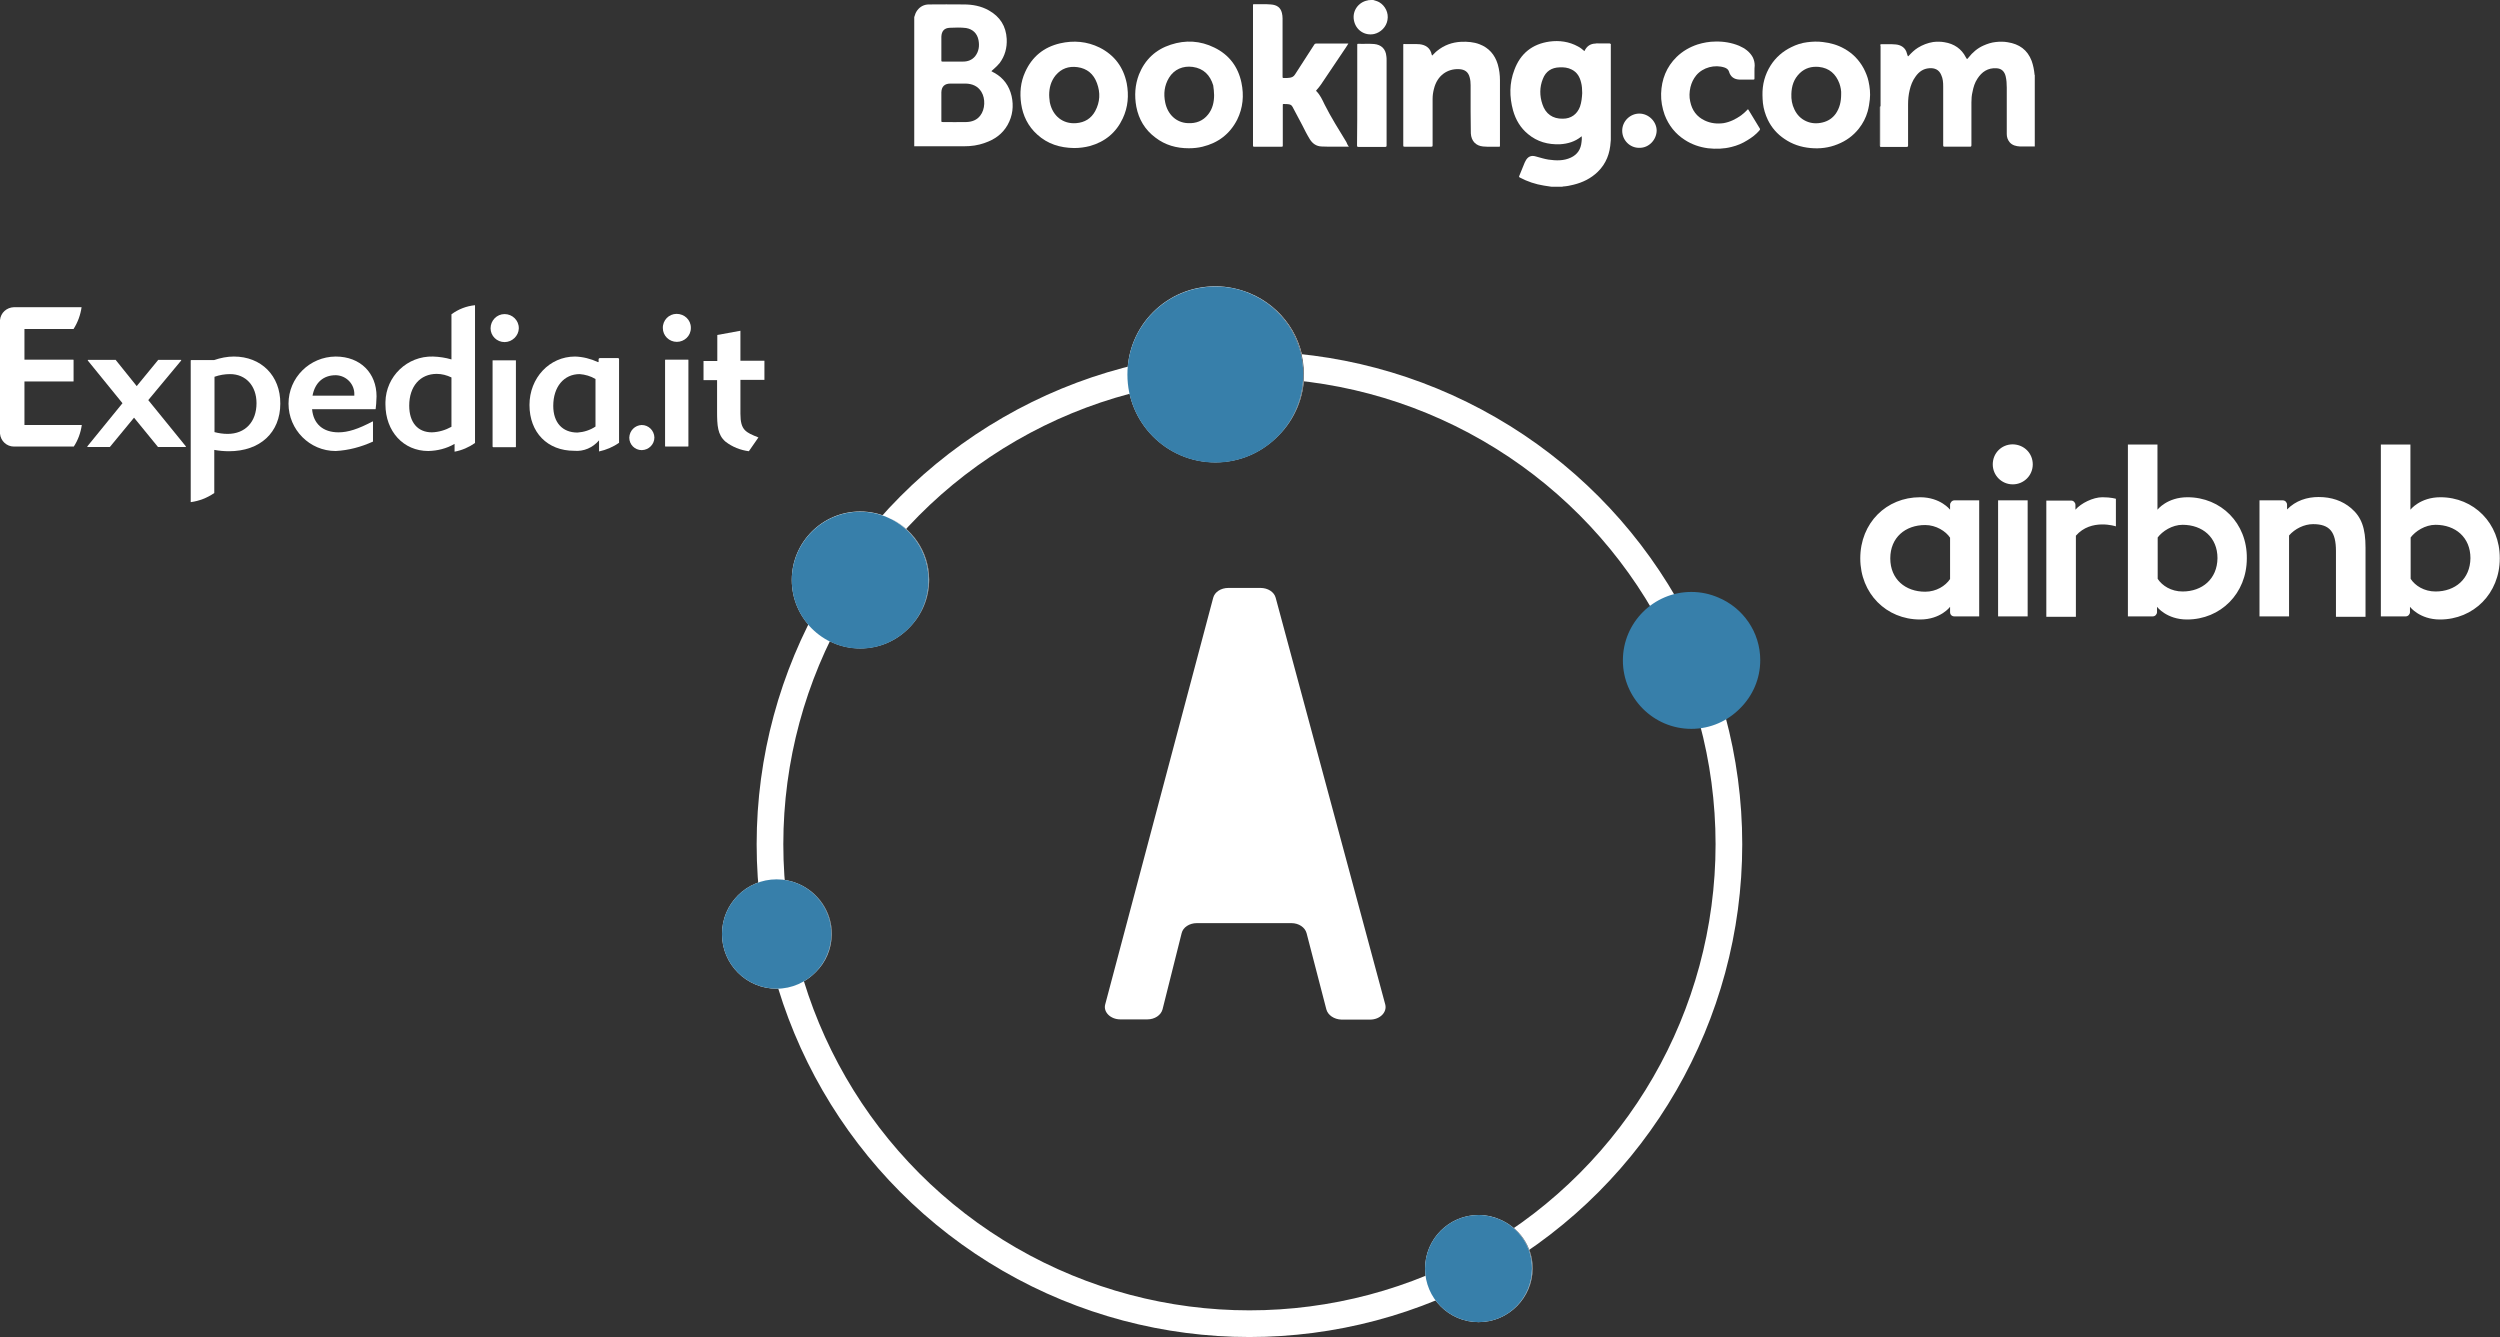 <?xml version="1.0" encoding="utf-8"?>
<!-- Generator: Adobe Illustrator 23.0.6, SVG Export Plug-In . SVG Version: 6.00 Build 0)  -->
<svg version="1.1" id="Livello_1" xmlns="http://www.w3.org/2000/svg" xmlns:xlink="http://www.w3.org/1999/xlink" x="0px" y="0px"
	 viewBox="0 0 112.47 60.15" style="enable-background:new 0 0 112.47 60.15;" xml:space="preserve">
<rect x="0" y="0" width="112.47" height="60.15" fill="#333333" stroke="none"/>
<style type="text/css">
	.st0{fill-rule:evenodd;clip-rule:evenodd;fill:#FFFFFF;}
	.st1{fill:#FFFFFF;}
	.st2{fill:none;stroke:#FFFFFF;stroke-width:1.2;stroke-miterlimit:10;}
	.st3{fill:#474749;}
	.st4{fill:#377FAA;}
	.st5{fill:none;}
	.st6{fill:#377FAA;}
</style>
<g>
	<g>
		<path class="st0" d="M84.6,2c0.01-0.01,0.02-0.01,0.03-0.01c0.22,0,0.44-0.01,0.66,0.01c0.22,0.02,0.44,0.14,0.5,0.41
			c0.01,0.03,0.02,0.06,0.03,0.09c0.01,0.03,0.02,0.05,0.05,0.01c0.12-0.13,0.25-0.26,0.41-0.36c0.21-0.13,0.44-0.22,0.69-0.26
			c0.17-0.02,0.34-0.02,0.51,0.01c0.43,0.07,0.76,0.29,0.96,0.68c0.05,0.09,0.05,0.1,0.12,0.01c0.18-0.23,0.4-0.42,0.67-0.54
			c0.18-0.08,0.36-0.14,0.56-0.16c0.18-0.02,0.36-0.02,0.53,0.01c0.52,0.08,0.89,0.34,1.08,0.84c0.07,0.2,0.11,0.4,0.13,0.61
			c0,0.01,0,0.02,0.01,0.03c0,1.07,0,2.14,0,3.21c-0.22,0-0.44,0-0.66,0c-0.18-0.01-0.35-0.05-0.47-0.19
			c-0.09-0.11-0.13-0.23-0.13-0.37c0-0.7,0-1.4,0-2.09c0-0.17-0.01-0.34-0.05-0.51c-0.05-0.2-0.17-0.35-0.42-0.36
			c-0.38-0.02-0.65,0.16-0.85,0.47c-0.12,0.18-0.18,0.38-0.22,0.59c-0.04,0.16-0.05,0.32-0.05,0.48c0,0.64,0,1.28,0,1.92
			c0,0.06-0.02,0.07-0.07,0.07c-0.38,0-0.75,0-1.13,0c-0.05,0-0.07-0.01-0.07-0.06c0-0.88,0-1.76,0-2.65c0-0.18-0.01-0.35-0.09-0.52
			c-0.1-0.24-0.3-0.32-0.54-0.3c-0.27,0.02-0.46,0.16-0.61,0.37c-0.14,0.19-0.22,0.4-0.27,0.62c-0.05,0.21-0.07,0.42-0.07,0.64
			c0,0.61,0,1.23,0,1.84c0,0.05-0.01,0.07-0.07,0.07c-0.38,0-0.75,0-1.13,0c-0.05,0-0.07-0.01-0.07-0.07c0-0.57,0-1.14,0-1.7
			c0-0.02,0-0.04,0.01-0.06C84.6,4.78,84.6,4.79,84.6,4.8c0,0.58,0,1.16,0,1.75c0,0.01,0.01,0,0.01,0c0,0,0,0,0,0
			c0-0.02,0-0.04,0-0.05c0-1.47,0-2.95,0-4.42C84.6,2.04,84.59,2.02,84.6,2z"/>
		<path class="st0" d="M61.78,0c0.09,0.03,0.18,0.05,0.27,0.1c0.27,0.16,0.43,0.48,0.37,0.8c-0.05,0.31-0.3,0.56-0.6,0.63
			c-0.43,0.09-0.83-0.18-0.91-0.62c-0.08-0.42,0.2-0.81,0.61-0.89c0.01,0,0.02,0,0.03-0.01C61.63,0,61.7,0,61.78,0z"/>
		<path class="st0" d="M60.68,6.6c-0.42-0.01-0.82,0.01-1.23-0.01c-0.23-0.01-0.4-0.13-0.52-0.32c-0.13-0.21-0.24-0.43-0.35-0.65
			c-0.14-0.27-0.29-0.54-0.43-0.81c-0.04-0.08-0.1-0.11-0.18-0.12c-0.06-0.01-0.12-0.01-0.18-0.01c-0.09,0-0.08-0.01-0.08,0.08
			c0,0.55,0,1.09,0,1.64c0,0.05,0,0.1,0,0.15c0,0.04-0.01,0.05-0.05,0.05c-0.41,0-0.82,0-1.24,0c-0.04,0-0.05-0.01-0.05-0.05
			c0-0.06,0-0.12,0-0.18c0-2.03,0-4.06,0-6.1c0-0.09-0.01-0.08,0.08-0.08c0.24,0,0.48-0.01,0.72,0.01c0.28,0.02,0.44,0.14,0.5,0.38
			c0.02,0.08,0.03,0.16,0.03,0.25c0,0.87,0,1.74,0,2.6c0,0.08,0,0.08,0.09,0.08c0.07,0,0.14,0,0.21-0.01
			c0.11-0.01,0.2-0.05,0.26-0.15c0.29-0.45,0.58-0.9,0.87-1.35c0.02-0.03,0.04-0.04,0.08-0.04c0.47,0,0.94,0,1.41,0
			c0.01,0,0.02,0,0.04,0c-0.04,0.06-0.07,0.11-0.1,0.16c-0.38,0.56-0.75,1.12-1.13,1.68c-0.06,0.09-0.13,0.17-0.2,0.25
			c-0.02,0.02-0.03,0.03-0.01,0.05c0.17,0.17,0.27,0.39,0.37,0.6c0.29,0.58,0.64,1.13,0.98,1.69C60.6,6.47,60.63,6.53,60.68,6.6z"/>
		<path class="st0" d="M64.43,2.5c0.08-0.07,0.14-0.15,0.22-0.21c0.32-0.26,0.68-0.39,1.09-0.41c0.28-0.01,0.56,0.01,0.82,0.11
			c0.42,0.16,0.69,0.47,0.82,0.9c0.07,0.24,0.1,0.48,0.1,0.72c0,0.43,0,0.86,0,1.29c0,0.54,0,1.08,0,1.62
			c0,0.09,0.01,0.08-0.08,0.08c-0.23,0-0.45,0.01-0.68-0.01C66.4,6.56,66.19,6.35,66.17,6c-0.01-0.34,0-0.68-0.01-1.02
			c0-0.38,0-0.77,0-1.15c0-0.12-0.01-0.23-0.04-0.34c-0.06-0.25-0.22-0.37-0.49-0.38C65.13,3.09,64.66,3.38,64.51,4
			c-0.04,0.15-0.06,0.3-0.06,0.45c0,0.69,0,1.38,0,2.08c0,0.06-0.01,0.07-0.07,0.07c-0.4,0-0.79,0-1.19,0
			c-0.05,0-0.06-0.01-0.06-0.06c0-1.34,0-2.69,0-4.03c0-0.16,0-0.32,0-0.48c0-0.02-0.01-0.05,0.03-0.05
			c0.24,0.01,0.47-0.01,0.71,0.01c0.26,0.03,0.48,0.16,0.54,0.47C64.41,2.47,64.42,2.48,64.43,2.5z"/>
		<path class="st0" d="M78.93,3.2c0,0.11,0,0.22,0,0.33c0,0.04-0.01,0.05-0.05,0.05c-0.21,0-0.42,0-0.63,0
			c-0.23-0.01-0.4-0.12-0.47-0.37c-0.03-0.09-0.11-0.14-0.19-0.17c-0.44-0.15-0.98-0.01-1.28,0.35c-0.13,0.16-0.21,0.33-0.26,0.53
			C76,4.14,75.99,4.36,76.04,4.57c0.08,0.39,0.29,0.68,0.65,0.85c0.27,0.13,0.56,0.16,0.85,0.12c0.29-0.05,0.55-0.18,0.79-0.35
			c0.1-0.08,0.2-0.16,0.28-0.25c0.02-0.03,0.03-0.03,0.05,0C78.83,5.22,79,5.5,79.17,5.78c0.02,0.03,0.01,0.06-0.01,0.08
			C79,6.05,78.81,6.19,78.61,6.31c-0.22,0.14-0.46,0.24-0.71,0.3c-0.35,0.09-0.7,0.1-1.06,0.06c-0.38-0.05-0.73-0.17-1.05-0.38
			c-0.42-0.27-0.72-0.65-0.9-1.12c-0.11-0.31-0.17-0.63-0.16-0.96c0.02-0.64,0.24-1.2,0.7-1.65c0.27-0.26,0.58-0.44,0.94-0.56
			c0.26-0.08,0.53-0.13,0.8-0.13c0.37-0.01,0.73,0.05,1.07,0.19c0.25,0.11,0.47,0.26,0.61,0.51c0.06,0.12,0.09,0.24,0.09,0.38
			C78.93,3.04,78.93,3.12,78.93,3.2C78.93,3.2,78.93,3.2,78.93,3.2z"/>
		<path class="st0" d="M61.06,4.29c0-0.75,0-1.5,0-2.26c0-0.03-0.01-0.06,0.04-0.06c0.24,0.01,0.48-0.01,0.72,0.01
			c0.32,0.03,0.52,0.22,0.55,0.55c0.01,0.06,0.01,0.12,0.01,0.18c0,1.28,0,2.55,0,3.83c0,0.05-0.01,0.07-0.07,0.07
			c-0.4,0-0.79,0-1.19,0c-0.06,0-0.07-0.02-0.07-0.07C61.06,5.78,61.06,5.03,61.06,4.29C61.06,4.29,61.06,4.29,61.06,4.29z"/>
		<path class="st0" d="M73.75,6.65c-0.41,0.01-0.77-0.33-0.77-0.77c0-0.43,0.36-0.77,0.77-0.77c0.42,0,0.78,0.36,0.78,0.77
			C74.52,6.29,74.18,6.66,73.75,6.65z"/>
		<path class="st0" d="M72.46,6.37c-0.01-0.04-0.01-0.07-0.01-0.11c0-1.4,0-2.8,0-4.2c0-0.08,0-0.08-0.09-0.08
			c-0.19,0-0.39,0-0.58,0c0.02-0.02,0.04-0.01,0.06-0.01c0.19,0,0.38,0,0.57,0c0.04,0,0.06,0.01,0.06,0.05c0,1.42,0,2.85,0,4.27
			C72.47,6.31,72.46,6.34,72.46,6.37z"/>
		<path class="st0" d="M84.6,2c0,1.53,0,3.05,0,4.59c-0.02-0.03-0.01-0.05-0.01-0.08c0-0.55,0-1.11,0-1.66c0-0.03,0-0.05,0-0.08
			c0-0.55,0-1.1,0-1.64c0-0.35,0-0.7,0-1.05C84.59,2.05,84.58,2.02,84.6,2z"/>
		<g>
			<path class="st1" d="M44.74,3.28c-0.05-0.02-0.09-0.05-0.14-0.08c0.03-0.03,0.06-0.05,0.09-0.08c0.1-0.09,0.2-0.18,0.28-0.28
				c0.24-0.32,0.34-0.69,0.32-1.09c-0.03-0.57-0.3-1-0.8-1.28c-0.35-0.2-0.74-0.27-1.13-0.27c-0.52-0.01-1.05,0-1.57,0
				c-0.21,0-0.39,0.09-0.52,0.26c-0.07,0.09-0.11,0.2-0.14,0.31c0,1.94,0,3.87,0,5.81c0.02,0,0.04,0,0.07,0c0.73,0,1.45,0,2.18,0
				c0.31,0,0.62-0.04,0.92-0.15c0.44-0.15,0.8-0.4,1.03-0.81c0.23-0.41,0.28-0.85,0.18-1.3C45.4,3.86,45.15,3.51,44.74,3.28z
				 M42.35,2.17C42.35,2.17,42.35,2.17,42.35,2.17c0-0.17,0-0.35,0-0.52c0.01-0.25,0.13-0.39,0.38-0.4
				c0.24-0.01,0.49-0.02,0.73,0.01c0.3,0.05,0.5,0.24,0.56,0.54c0.05,0.26,0.02,0.51-0.15,0.73c-0.14,0.17-0.33,0.24-0.54,0.24
				c-0.31,0-0.62,0-0.93,0c-0.04,0-0.05-0.01-0.05-0.05C42.35,2.54,42.35,2.36,42.35,2.17z M44.1,5.2c-0.15,0.2-0.37,0.28-0.61,0.29
				c-0.36,0.01-0.73,0-1.09,0c-0.04,0-0.05-0.01-0.05-0.05c0-0.22,0-0.44,0-0.66c0,0,0,0,0,0c0-0.21,0-0.42,0-0.63
				c0.01-0.26,0.15-0.39,0.41-0.39c0.23,0,0.46,0,0.69,0c0.29,0.01,0.54,0.11,0.7,0.37C44.34,4.44,44.32,4.92,44.1,5.2z"/>
			<path class="st1" d="M72.41,1.96c-0.15,0-0.29,0-0.44,0c-0.06,0-0.12-0.01-0.18,0c-0.24,0-0.41,0.12-0.51,0.34
				c-0.09-0.08-0.19-0.16-0.29-0.21c-0.4-0.22-0.84-0.28-1.28-0.22c-0.78,0.11-1.31,0.54-1.58,1.27c-0.23,0.6-0.23,1.21-0.06,1.83
				c0.12,0.42,0.33,0.78,0.67,1.06c0.42,0.35,0.9,0.48,1.44,0.46c0.35-0.02,0.68-0.12,0.95-0.34c0.01-0.01,0.01-0.02,0.03-0.01
				c0.01,0.08,0,0.16-0.01,0.25c-0.03,0.32-0.18,0.56-0.48,0.7c-0.32,0.15-0.66,0.14-1.01,0.09c-0.19-0.03-0.37-0.09-0.56-0.14
				c-0.22-0.07-0.38,0.01-0.48,0.22c-0.01,0.02-0.02,0.04-0.03,0.06c-0.08,0.2-0.16,0.39-0.24,0.59c-0.02,0.04-0.01,0.06,0.03,0.08
				c0.34,0.18,0.7,0.3,1.08,0.36c0.11,0.02,0.22,0.03,0.33,0.05c0.17,0,0.33,0,0.5,0c0.01-0.01,0.02-0.01,0.03-0.01
				c0.16-0.01,0.32-0.04,0.47-0.08c0.41-0.1,0.78-0.28,1.09-0.58c0.38-0.37,0.55-0.83,0.58-1.36c0-0.02,0-0.05,0-0.07
				c0-1.41,0-2.82,0-4.23c0-0.01,0-0.02,0-0.04C72.47,1.98,72.45,1.96,72.41,1.96z M71.08,4.8c-0.13,0.34-0.4,0.54-0.77,0.54
				c-0.46,0.01-0.78-0.22-0.92-0.65c-0.13-0.38-0.13-0.77,0.02-1.14c0.13-0.34,0.39-0.51,0.75-0.52c0.19-0.01,0.38,0.01,0.55,0.1
				c0.24,0.12,0.36,0.33,0.42,0.58c0.04,0.15,0.05,0.31,0.05,0.48C71.17,4.38,71.15,4.6,71.08,4.8z"/>
			<path class="st1" d="M84.06,3.65c-0.04-0.19-0.12-0.38-0.21-0.56c-0.21-0.39-0.5-0.69-0.88-0.9c-0.3-0.17-0.62-0.26-0.97-0.3
				c-0.23-0.03-0.47-0.02-0.7,0.01c-0.25,0.03-0.49,0.11-0.71,0.22c-0.39,0.19-0.7,0.46-0.93,0.82c-0.26,0.41-0.38,0.86-0.37,1.34
				c0,0.12,0.01,0.24,0.02,0.36c0.03,0.26,0.11,0.52,0.22,0.75c0.17,0.35,0.42,0.64,0.75,0.86c0.35,0.24,0.74,0.37,1.17,0.41
				c0.42,0.04,0.83-0.01,1.22-0.17c0.38-0.15,0.7-0.38,0.96-0.71c0.18-0.23,0.31-0.48,0.39-0.76c0.05-0.18,0.08-0.36,0.1-0.55
				C84.15,4.2,84.12,3.92,84.06,3.65z M82.83,4.24c0,0.34-0.07,0.62-0.24,0.87c-0.15,0.21-0.35,0.34-0.6,0.4
				c-0.25,0.06-0.5,0.05-0.74-0.06c-0.24-0.11-0.41-0.29-0.52-0.52c-0.11-0.22-0.15-0.46-0.14-0.7c0.01-0.36,0.11-0.68,0.38-0.94
				c0.24-0.23,0.53-0.31,0.86-0.28c0.47,0.05,0.76,0.32,0.92,0.74C82.81,3.92,82.84,4.1,82.83,4.24z"/>
			<path class="st1" d="M54.63,2.14C54,1.83,53.34,1.79,52.67,2.01c-0.68,0.22-1.16,0.67-1.43,1.34c-0.18,0.47-0.21,0.95-0.12,1.45
				c0.11,0.57,0.39,1.04,0.86,1.39c0.44,0.34,0.95,0.48,1.5,0.48c0.21,0,0.42-0.02,0.62-0.07c0.7-0.17,1.23-0.57,1.56-1.22
				c0.26-0.53,0.31-1.09,0.19-1.66C55.7,3,55.29,2.46,54.63,2.14z M54.62,4.28c0,0.32-0.07,0.62-0.27,0.87
				c-0.23,0.29-0.54,0.41-0.91,0.39c-0.52-0.02-0.91-0.39-1.02-0.93c-0.08-0.39-0.04-0.76,0.17-1.11c0.23-0.38,0.63-0.55,1.07-0.49
				c0.49,0.07,0.78,0.37,0.92,0.83C54.6,3.99,54.62,4.13,54.62,4.28z"/>
			<path class="st1" d="M49.47,2.14c-0.57-0.28-1.17-0.33-1.78-0.19c-0.73,0.17-1.26,0.6-1.57,1.29c-0.21,0.46-0.25,0.94-0.18,1.43
				c0.08,0.54,0.31,1.01,0.72,1.38c0.47,0.43,1.03,0.6,1.66,0.61c0.24,0,0.48-0.03,0.71-0.09c0.68-0.19,1.18-0.6,1.48-1.24
				c0.24-0.51,0.28-1.04,0.18-1.58C50.54,3.02,50.14,2.48,49.47,2.14z M49.27,5c-0.18,0.33-0.47,0.51-0.85,0.54
				c-0.61,0.05-1.05-0.33-1.18-0.89c-0.01-0.04-0.02-0.09-0.02-0.13c-0.01-0.08-0.02-0.16-0.02-0.24c0-0.33,0.08-0.63,0.29-0.89
				c0.26-0.31,0.59-0.42,0.98-0.37c0.44,0.06,0.73,0.31,0.88,0.72C49.51,4.17,49.49,4.59,49.27,5z"/>
		</g>
	</g>
	<circle class="st2" cx="56.21" cy="37.98" r="21.57"/>
	<g>
		<g>
			<path class="st1" d="M66.52,59.48c-1.33,0-2.41-1.08-2.41-2.41c0-1.33,1.08-2.41,2.41-2.41c0.34,0,0.66,0.07,0.95,0.2
				c0.87,0.36,1.48,1.21,1.48,2.2c0,0.66-0.27,1.26-0.7,1.69C67.81,59.2,67.2,59.48,66.52,59.48z"/>
			<path class="st3" d="M68.95,57.06c0-0.99-0.61-1.85-1.48-2.2c0.86,0.37,1.46,1.22,1.46,2.21c0,0.65-0.26,1.24-0.68,1.68
				C68.68,58.32,68.95,57.72,68.95,57.06z"/>
			<path class="st4" d="M67.47,54.86c-0.29-0.12-0.61-0.2-0.95-0.2c-1.33,0-2.41,1.08-2.41,2.41c0,1.33,1.08,2.41,2.41,2.41
				c0.68,0,1.29-0.28,1.72-0.73c0.42-0.43,0.68-1.02,0.68-1.68C68.93,56.08,68.33,55.23,67.47,54.86z"/>
		</g>
	</g>
	<g>
		<g>
			<path class="st1" d="M34.94,44.48c-1.36,0-2.46-1.1-2.46-2.46c0-1.36,1.1-2.46,2.46-2.46c0.34,0,0.67,0.07,0.97,0.2
				c0.88,0.37,1.51,1.24,1.51,2.25c0,0.67-0.27,1.28-0.72,1.72C36.25,44.19,35.63,44.48,34.94,44.48z"/>
			<path class="st3" d="M37.42,42.01c0-1.01-0.62-1.88-1.51-2.25c0.88,0.38,1.49,1.25,1.49,2.26c0,0.67-0.27,1.27-0.7,1.71
				C37.14,43.29,37.42,42.68,37.42,42.01z"/>
			<path class="st4" d="M35.91,39.76c-0.3-0.13-0.62-0.2-0.97-0.2c-1.36,0-2.46,1.1-2.46,2.46c0,1.36,1.1,2.46,2.46,2.46
				c0.69,0,1.31-0.29,1.76-0.75c0.43-0.44,0.7-1.05,0.7-1.71C37.4,41.01,36.79,40.14,35.91,39.76z"/>
		</g>
	</g>
	<g>
		<g>
			<path class="st0" d="M91.45,20.89c0,0.5-0.4,0.9-0.9,0.9c-0.5,0-0.9-0.4-0.9-0.9c0-0.5,0.39-0.9,0.9-0.9
				C91.07,20,91.45,20.4,91.45,20.89L91.45,20.89z M87.73,22.71c0,0.08,0,0.22,0,0.22s-0.43-0.56-1.35-0.56
				c-1.51,0-2.69,1.15-2.69,2.75c0,1.58,1.17,2.75,2.69,2.75c0.93,0,1.35-0.57,1.35-0.57v0.24c0,0.11,0.08,0.19,0.19,0.19h1.12
				v-5.22c0,0-1.03,0-1.12,0C87.82,22.51,87.73,22.61,87.73,22.71L87.73,22.71z M87.73,26.05c-0.21,0.31-0.62,0.57-1.12,0.57
				c-0.89,0-1.57-0.56-1.57-1.5c0-0.94,0.68-1.5,1.57-1.5c0.49,0,0.93,0.28,1.12,0.57V26.05L87.73,26.05z M89.89,22.51h1.33v5.22
				h-1.33V22.51L89.89,22.51z M109.79,22.37c-0.92,0-1.35,0.56-1.35,0.56V20h-1.33v7.73c0,0,1.03,0,1.12,0
				c0.11,0,0.19-0.1,0.19-0.19V27.3l0,0c0,0,0.43,0.57,1.35,0.57c1.51,0,2.69-1.17,2.69-2.75
				C112.47,23.54,111.29,22.37,109.79,22.37L109.79,22.37z M109.57,26.61c-0.51,0-0.92-0.26-1.12-0.57v-1.86
				c0.21-0.28,0.65-0.57,1.12-0.57c0.89,0,1.57,0.56,1.57,1.5C111.13,26.05,110.45,26.61,109.57,26.61L109.57,26.61z M106.42,24.64
				v3.11h-1.33v-2.96c0-0.86-0.28-1.21-1.03-1.21c-0.4,0-0.82,0.21-1.08,0.51v3.64h-1.33v-5.22h1.05c0.11,0,0.19,0.1,0.19,0.19v0.22
				c0.39-0.4,0.9-0.56,1.42-0.56c0.58,0,1.07,0.17,1.46,0.5C106.24,23.26,106.42,23.76,106.42,24.64L106.42,24.64z M98.41,22.37
				c-0.92,0-1.35,0.56-1.35,0.56V20h-1.33v7.73c0,0,1.03,0,1.12,0c0.11,0,0.19-0.1,0.19-0.19V27.3l0,0c0,0,0.43,0.57,1.35,0.57
				c1.51,0,2.69-1.17,2.69-2.75C101.1,23.54,99.92,22.37,98.41,22.37L98.41,22.37z M98.19,26.61c-0.51,0-0.92-0.26-1.12-0.57v-1.86
				c0.21-0.28,0.65-0.57,1.12-0.57c0.89,0,1.57,0.56,1.57,1.5C99.75,26.05,99.07,26.61,98.19,26.61L98.19,26.61z M94.58,22.37
				c0.4,0,0.61,0.07,0.61,0.07v1.24c0,0-1.11-0.37-1.8,0.42v3.65h-1.33v-5.23c0,0,1.03,0,1.12,0c0.11,0,0.19,0.1,0.19,0.19v0.22
				C93.62,22.64,94.16,22.37,94.58,22.37L94.58,22.37z"/>
		</g>
	</g>
	<g>
		<g>
			<path class="st1" d="M8.36,20.11H7.11c0,0-0.01,0-0.01-0.01l-1.07-1.31L4.95,20.1c0,0-0.01,0.01-0.01,0.01h-1
				c-0.01,0-0.01,0-0.01-0.01c0-0.01,0-0.01,0-0.02l1.58-1.94l-1.56-1.92c0-0.01,0-0.01,0-0.02c0-0.01,0.01-0.01,0.01-0.01h1.24
				c0.01,0,0.01,0,0.01,0.01l0.94,1.17l0.96-1.17c0,0,0.01-0.01,0.01-0.01h1.02c0.01,0,0.01,0,0.01,0.01c0,0.01,0,0.01,0,0.02
				L6.67,18l1.69,2.08c0,0,0,0.01,0,0.02C8.37,20.11,8.36,20.11,8.36,20.11L8.36,20.11z"/>
			<path class="st1" d="M16.9,18.4c0,0-0.01,0.01-0.01,0.01h-2.85c0.06,0.66,0.49,1.04,1.19,1.04c0.43,0,0.89-0.15,1.53-0.49
				c0.01,0,0.02,0,0.02,0.01c0,0,0,0.01,0,0.01l0,0.88c0,0.01,0,0.01-0.01,0.01c-0.53,0.24-1.09,0.39-1.67,0.42l0,0
				c-1.17,0-2.12-0.96-2.12-2.13c0-1.17,0.95-2.11,2.12-2.12c1.12,0,1.84,0.75,1.84,1.79C16.94,17.99,16.91,18.38,16.9,18.4z
				 M15.1,16.88c-0.55,0-0.93,0.33-1.04,0.92h1.88v-0.04c0.02-0.47-0.35-0.86-0.82-0.88C15.11,16.88,15.1,16.88,15.1,16.88
				L15.1,16.88L15.1,16.88z"/>
			<path class="st1" d="M22.18,20.11c-0.01,0-0.02-0.01-0.02-0.01c0,0,0,0,0,0v-3.88c0-0.01,0.01-0.01,0.01-0.01h1.03
				c0.01,0,0.01,0.01,0.01,0.01v3.88c0,0.01-0.01,0.01-0.01,0.02c0,0,0,0,0,0H22.18z M22.7,15.39c-0.35,0-0.63-0.28-0.63-0.62
				c0-0.35,0.28-0.64,0.63-0.64c0.35,0,0.64,0.28,0.64,0.63c0,0.01,0,0.01,0,0.02C23.33,15.11,23.04,15.39,22.7,15.39L22.7,15.39z"
				/>
			<path class="st1" d="M10.52,16.04c-0.3,0-0.6,0.06-0.89,0.16H8.6c-0.01,0-0.02,0.01-0.02,0.02v6.37
				c0.38-0.05,0.74-0.19,1.06-0.41l0-1.94c0.22,0.04,0.44,0.06,0.66,0.06c1.4,0,2.31-0.84,2.31-2.14
				C12.62,16.9,11.75,16.04,10.52,16.04z M10.24,19.52c-0.2,0-0.4-0.03-0.59-0.08l0-2.49c0.23-0.08,0.46-0.12,0.7-0.12
				c0.71,0,1.19,0.53,1.19,1.31C11.54,18.98,11.03,19.52,10.24,19.52z"/>
			<path class="st1" d="M20.31,14.14v2.03c-0.27-0.08-0.55-0.12-0.83-0.13c-1.16-0.03-2.12,0.89-2.14,2.05c0,0.03,0,0.06,0,0.1
				c0,1.22,0.81,2.1,1.93,2.1c0.41-0.01,0.82-0.11,1.18-0.32l0,0.35c0.33-0.06,0.65-0.2,0.92-0.39v-6.2
				C20.98,13.77,20.62,13.91,20.31,14.14z M20.31,19.2c-0.27,0.15-0.57,0.24-0.88,0.25c-0.64,0-1.02-0.45-1.02-1.2
				c0-0.87,0.49-1.43,1.24-1.43c0.23,0,0.45,0.06,0.66,0.16V19.2z"/>
			<path class="st1" d="M27.85,16.15c0-0.02-0.02-0.04-0.04-0.04l-0.83,0c-0.02,0-0.04,0.02-0.05,0.04v0.14H26.9
				c-0.32-0.15-0.68-0.24-1.03-0.25c-1.15,0-2.05,0.96-2.05,2.18c0,1.24,0.81,2.06,2.01,2.06c0.43,0.04,0.84-0.14,1.12-0.47v0.5
				c0.32-0.07,0.63-0.2,0.9-0.39L27.85,16.15z M26.79,19.19c-0.24,0.16-0.52,0.25-0.81,0.27c-0.68,0-1.09-0.45-1.09-1.2
				c0-0.86,0.48-1.43,1.19-1.43c0.25,0.02,0.49,0.09,0.71,0.22V19.19L26.79,19.19z"/>
			<path class="st1" d="M1.1,19.12l2.58,0c-0.05,0.35-0.17,0.68-0.36,0.97H0.63c-0.33,0-0.6-0.25-0.63-0.58c0,0,0-0.01,0-0.01v-5.09
				c0,0,0-0.01,0-0.01c0.03-0.33,0.3-0.57,0.63-0.58c0.01,0,0.02,0,0.03,0l3.01,0c-0.05,0.35-0.17,0.68-0.36,0.98H1.1v1.38h2.19
				c0.01,0,0.02,0.01,0.02,0.01v0.96c0,0.01-0.01,0.02-0.02,0.01H1.1V19.12L1.1,19.12z"/>
			<path class="st1" d="M28.87,19.12c0.31,0,0.56,0.25,0.57,0.56c0,0.31-0.25,0.56-0.56,0.57c0,0-0.01,0-0.01,0
				c-0.31,0-0.56-0.25-0.56-0.56C28.32,19.37,28.57,19.13,28.87,19.12z"/>
			<path class="st1" d="M29.94,20.09c-0.01,0-0.01-0.01-0.02-0.01c0,0,0,0,0,0V16.2c0-0.01,0.01-0.01,0.01-0.02h1.03
				c0.01,0,0.01,0.01,0.01,0.02v3.87c0,0.01-0.01,0.02-0.02,0.02c0,0,0,0,0,0L29.94,20.09L29.94,20.09z M30.45,15.38
				c-0.35,0-0.63-0.28-0.63-0.62c-0.01-0.35,0.27-0.64,0.62-0.64s0.64,0.27,0.64,0.62c0,0.01,0,0.01,0,0.02
				C31.08,15.11,30.79,15.38,30.45,15.38L30.45,15.38z"/>
			<path class="st1" d="M32.27,17.1h-0.62v-0.86h0.62v-1.17l1.04-0.19v1.35h1.08v0.86h-1.08v1.52c0,0.75,0.24,0.84,0.81,1.07
				l-0.43,0.62c-0.38-0.05-0.74-0.19-1.05-0.43c-0.36-0.31-0.38-0.73-0.38-1.37V17.1z"/>
		</g>
	</g>
	<g>
		<g>
			<path class="st1" d="M38.7,29.17c-1.7,0-3.08-1.38-3.08-3.08c0-1.7,1.38-3.08,3.08-3.08c0.43,0,0.84,0.09,1.21,0.25
				c1.11,0.46,1.89,1.55,1.89,2.82c0,0.84-0.34,1.6-0.9,2.16C40.35,28.81,39.57,29.17,38.7,29.17z"/>
			<path class="st3" d="M41.8,26.08c0-1.27-0.78-2.36-1.89-2.82c1.1,0.47,1.87,1.56,1.87,2.83c0,0.83-0.33,1.59-0.87,2.14
				C41.46,27.69,41.8,26.92,41.8,26.08z"/>
			<path class="st4" d="M39.91,23.27c-0.37-0.16-0.78-0.25-1.21-0.25c-1.7,0-3.08,1.38-3.08,3.08c0,1.7,1.38,3.08,3.08,3.08
				c0.87,0,1.64-0.36,2.2-0.93c0.54-0.55,0.87-1.31,0.87-2.14C41.78,24.83,41.01,23.74,39.91,23.27z"/>
		</g>
	</g>
	<g>
		<g>
			<path class="st1" d="M54.68,20.8c-2.19,0-3.96-1.77-3.96-3.96s1.77-3.96,3.96-3.96c0.55,0,1.08,0.12,1.56,0.32
				c1.42,0.59,2.43,1.99,2.43,3.62c0,1.08-0.44,2.06-1.15,2.77C56.79,20.34,55.79,20.8,54.68,20.8z"/>
			<path class="st3" d="M58.66,16.83c0-1.63-1.01-3.03-2.43-3.62c1.41,0.61,2.4,2.01,2.4,3.64c0,1.07-0.43,2.04-1.12,2.76
				C58.22,18.89,58.66,17.91,58.66,16.83z"/>
			<path class="st4" d="M56.24,13.21c-0.48-0.21-1-0.32-1.56-0.32c-2.19,0-3.96,1.77-3.96,3.96s1.77,3.96,3.96,3.96
				c1.11,0,2.11-0.46,2.83-1.2c0.69-0.71,1.12-1.68,1.12-2.76C58.64,15.21,57.65,13.81,56.24,13.21z"/>
		</g>
	</g>
	<path class="st4" d="M76.09,32.79c-1.7,0-3.08-1.38-3.08-3.08c0-1.7,1.38-3.08,3.08-3.08c0.43,0,0.84,0.09,1.21,0.25
		c1.11,0.46,1.89,1.55,1.89,2.82c0,0.84-0.34,1.6-0.9,2.16C77.73,32.43,76.96,32.79,76.09,32.79z"/>
	<path class="st1" d="M59.67,45.41l-0.89-3.43c-0.07-0.26-0.35-0.45-0.68-0.45h-4.26c-0.33,0-0.62,0.19-0.68,0.45l-0.86,3.43
		c-0.07,0.26-0.35,0.45-0.68,0.45H50.4c-0.44,0-0.77-0.33-0.68-0.67l4.86-18.3c0.07-0.26,0.35-0.44,0.68-0.44h1.45
		c0.33,0,0.61,0.18,0.68,0.44l4.93,18.3c0.09,0.35-0.24,0.68-0.68,0.68h-1.29C60.02,45.86,59.74,45.67,59.67,45.41z"/>
</g>
</svg>
